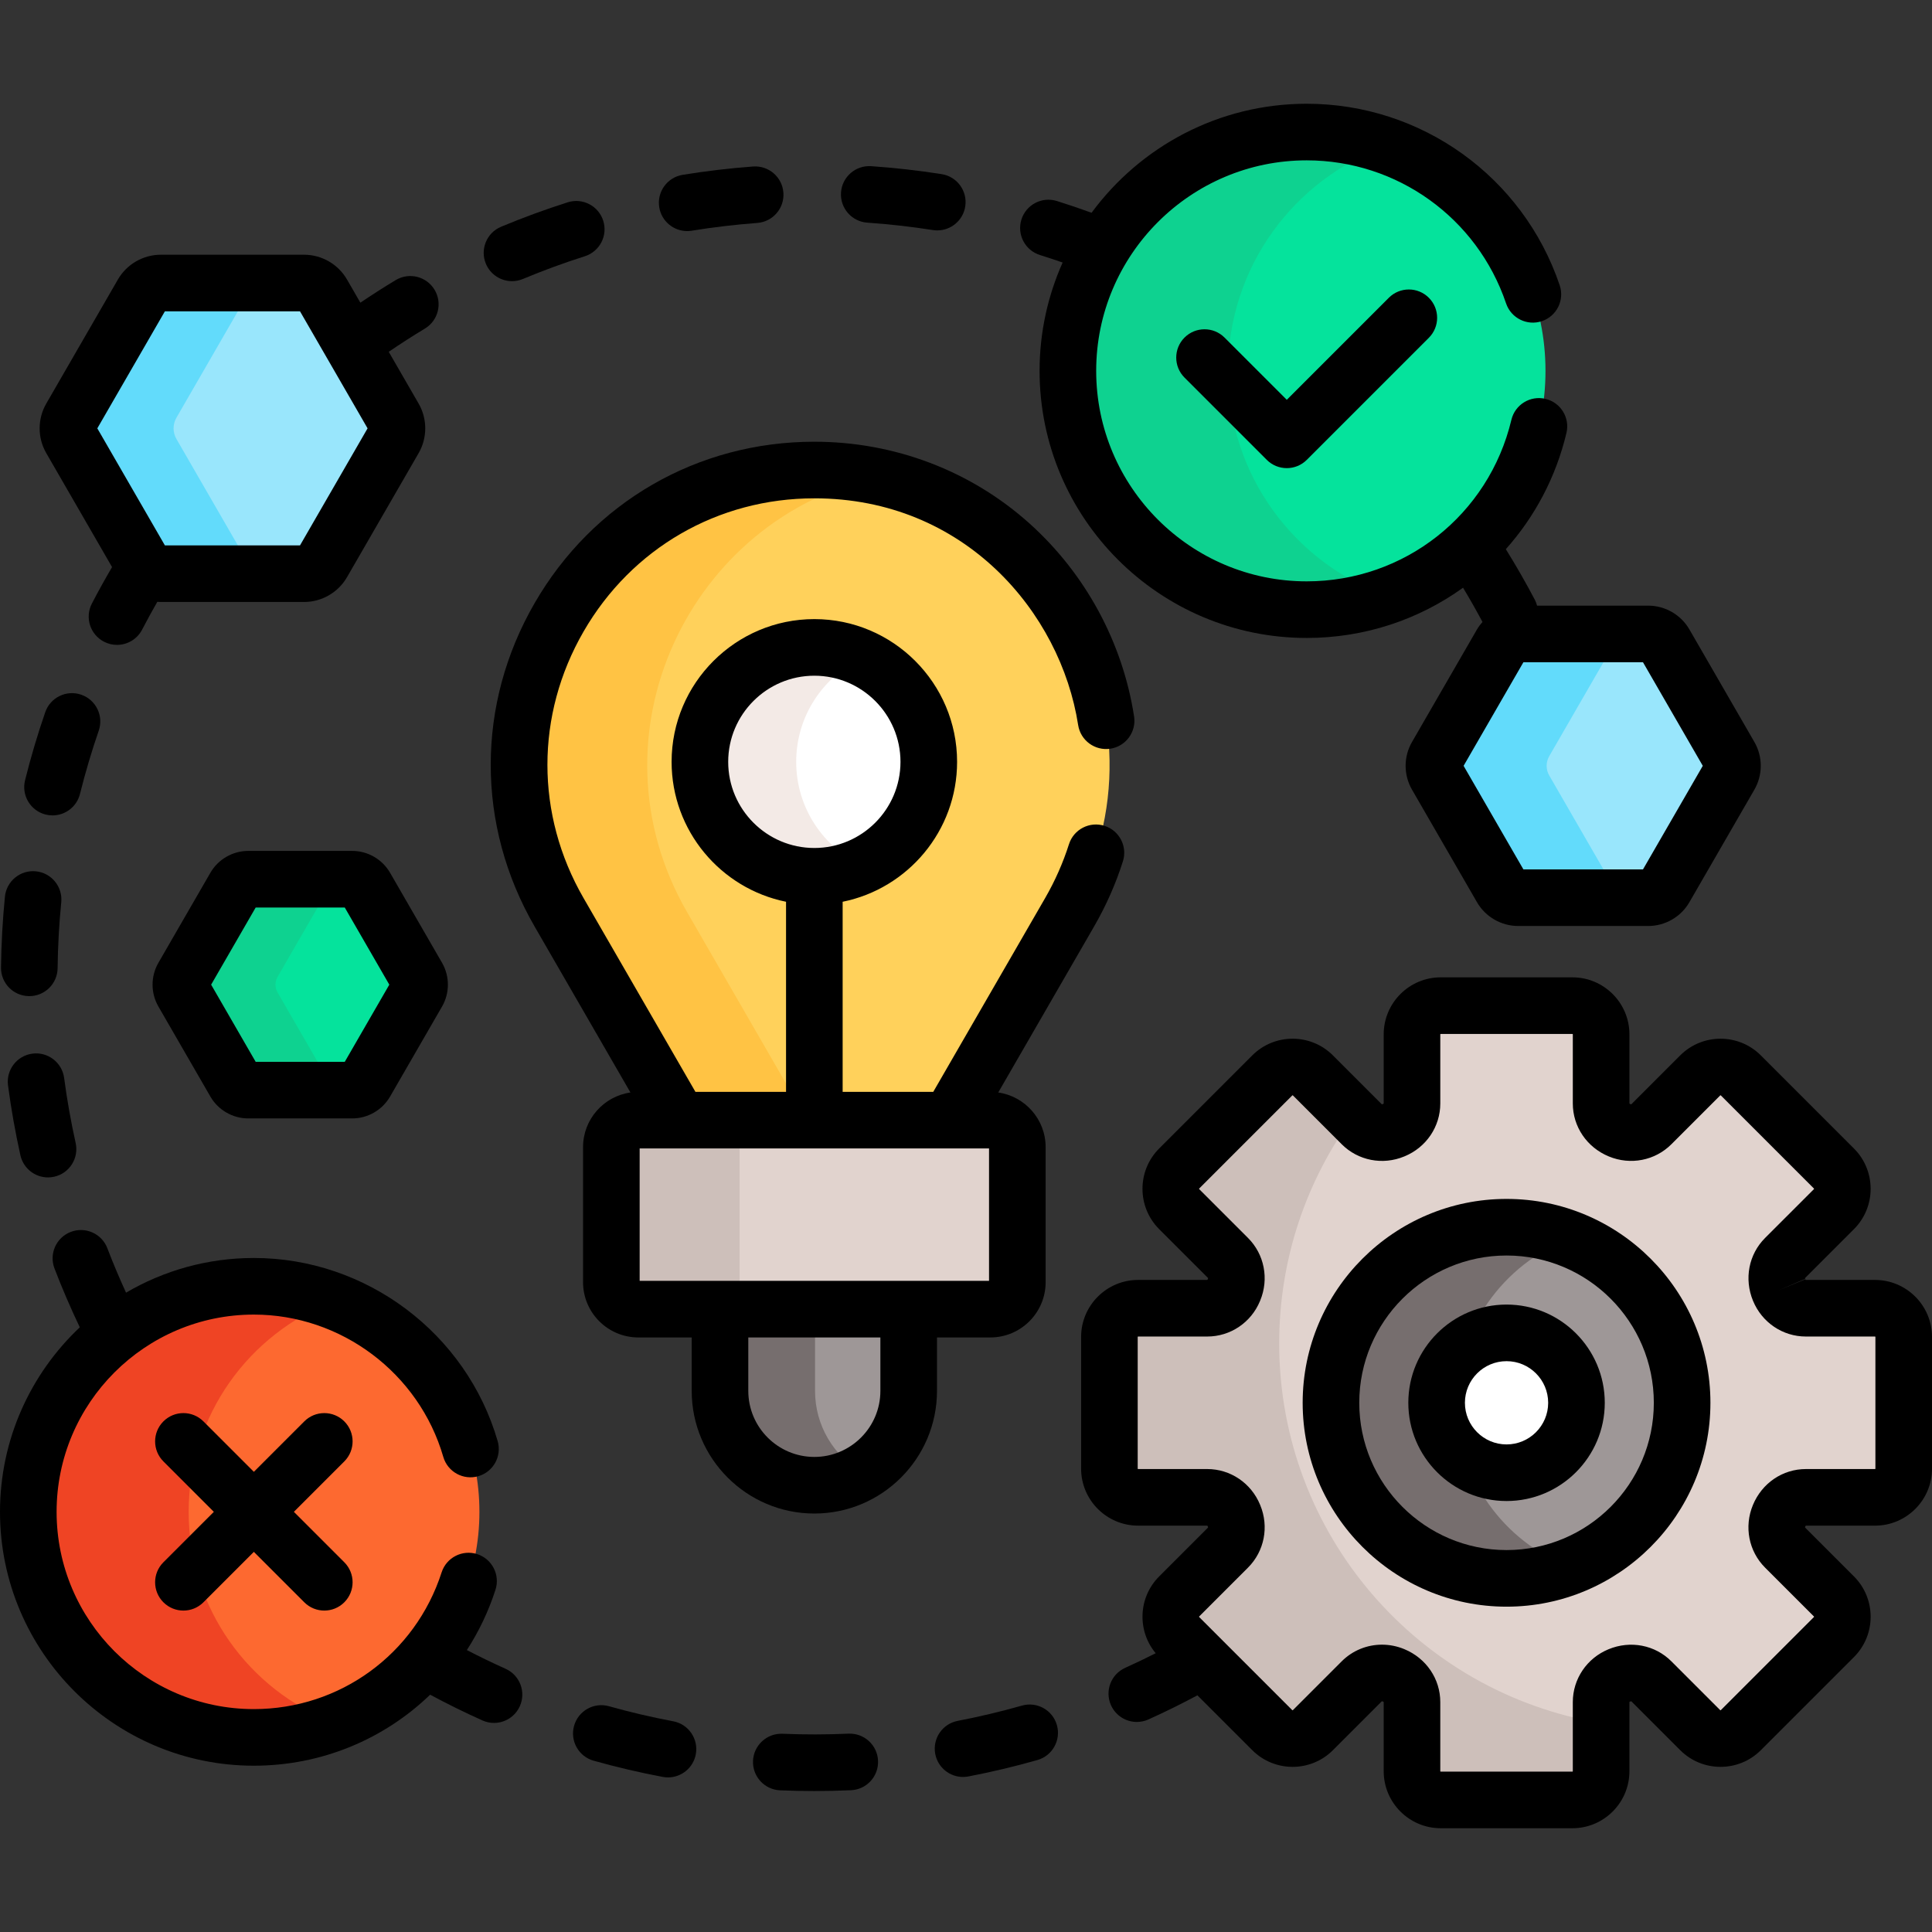 <svg id="Capa_1" enable-background="new 0 0 512 512" height="512" viewBox="0 0 512 512" width="512" xmlns="http://www.w3.org/2000/svg"><rect x="0" y="0" width="512" height="512" fill="#333333" stroke="none"/><g><g><path d="m436.79 168.005h-34.454c-1.825 0-3.512.974-4.424 2.554l-17.227 29.838c-.913 1.581-.913 3.528 0 5.109l17.227 29.838c.913 1.581 2.599 2.554 4.424 2.554h34.454c1.825 0 3.512-.974 4.424-2.554l17.227-29.838c.913-1.581.913-3.528 0-5.109l-17.227-29.838c-.913-1.581-2.599-2.554-4.424-2.554z" fill="#99e6fc"/></g><g><path d="m427.786 235.344-17.227-29.838c-.913-1.581-.913-3.528 0-5.109l17.227-29.838c.913-1.581 2.599-2.554 4.424-2.554h-29.875c-1.825 0-3.512.974-4.424 2.554l-17.227 29.838c-.913 1.581-.913 3.528 0 5.109l17.227 29.838c.913 1.581 2.599 2.554 4.424 2.554h29.875c-1.825 0-3.511-.973-4.424-2.554z" fill="#62dbfb"/></g><g><path d="m93.339 233h-27.553c-1.46 0-2.808.779-3.538 2.043l-13.776 23.861c-.73 1.264-.73 2.821 0 4.085l13.776 23.861c.73 1.264 2.079 2.043 3.538 2.043h27.553c1.46 0 2.808-.779 3.538-2.043l13.776-23.861c.73-1.264.73-2.821 0-4.085l-13.776-23.861c-.73-1.264-2.078-2.043-3.538-2.043z" fill="#05e39c"/></g><g><path d="m87.324 286.851-13.777-23.861c-.73-1.264-.73-2.821 0-4.085l13.776-23.861c.73-1.264 2.079-2.043 3.538-2.043h-25.075c-1.46 0-2.808.779-3.538 2.043l-13.776 23.861c-.73 1.264-.73 2.821 0 4.085l13.776 23.861c.73 1.264 2.078 2.043 3.538 2.043h25.075c-1.459 0-2.808-.779-3.537-2.043z" fill="#0ed290"/></g><g><path d="m80.585 75.005h-37.97c-2.011 0-3.87 1.073-4.876 2.815l-18.985 32.883c-1.006 1.742-1.006 3.888 0 5.63l18.985 32.883c1.006 1.742 2.864 2.815 4.876 2.815h37.97c2.011 0 3.87-1.073 4.876-2.815l18.985-32.883c1.006-1.742 1.006-3.888 0-5.63l-18.985-32.883c-1.005-1.742-2.864-2.815-4.876-2.815z" fill="#99e6fc"/></g><g><path d="m65.739 149.216-18.985-32.883c-1.006-1.742-1.006-3.888 0-5.63l18.985-32.883c1.006-1.742 2.864-2.815 4.876-2.815h-28c-2.011 0-3.87 1.073-4.876 2.815l-18.985 32.883c-1.006 1.742-1.006 3.888 0 5.63l18.985 32.883c1.006 1.742 2.864 2.815 4.876 2.815h28c-2.011 0-3.87-1.073-4.876-2.815z" fill="#62dbfb"/></g><g><g><g><path d="m215.809 124.56c-60.141 0-97.728 65.104-67.658 117.187l31.814 55.104h71.688l31.814-55.104c30.069-52.083-7.518-117.187-67.658-117.187z" fill="#ffd15b"/></g></g><g><path d="m232.784 126.368c-5.415-1.176-11.085-1.808-16.975-1.808-60.14 0-97.728 65.104-67.658 117.187l31.814 55.104h33.95l-31.814-55.104c-27.125-46.982.808-104.551 50.683-115.379z" fill="#ffc344"/></g><g><path d="m190.806 346.939v21.66c0 13.808 11.194 25.002 25.002 25.002s25.002-11.194 25.002-25.002v-21.66z" fill="#9e9797"/></g><g><path d="m215.995 368.599v-21.66h-25.189v21.66c0 13.808 11.194 25.002 25.002 25.002 4.594 0 8.895-1.245 12.595-3.407-7.42-4.336-12.408-12.381-12.408-21.595z" fill="#766e6e"/></g><g><path d="m262.456 346.939h-93.295c-3.947 0-7.147-3.2-7.147-7.147v-35.794c0-3.947 3.2-7.147 7.147-7.147h93.295c3.947 0 7.147 3.2 7.147 7.147v35.794c0 3.947-3.2 7.147-7.147 7.147z" fill="#e1d3ce"/></g><g><path d="m196 339.792v-35.794c0-3.947 3.2-7.147 7.147-7.147h-33.986c-3.947 0-7.147 3.2-7.147 7.147v35.794c0 3.947 3.2 7.147 7.147 7.147h33.986c-3.947 0-7.147-3.2-7.147-7.147z" fill="#cdbfba"/></g><g><circle cx="215.808" cy="201.897" fill="#fff" r="30.328"/></g><g><path d="m211 201.897c0-12.19 7.196-22.694 17.568-27.513-3.88-1.802-8.2-2.815-12.76-2.815-16.75 0-30.328 13.578-30.328 30.328s13.578 30.328 30.328 30.328c4.559 0 8.88-1.013 12.76-2.815-10.372-4.819-17.568-15.323-17.568-27.513z" fill="#f3eae6"/></g></g><g><g><path d="m504.5 389.209v-34.909c0-4.2-3.405-7.605-7.605-7.605h-18.317c-3.124 0-5.883-1.929-7.074-4.816-.013-.032-.026-.064-.04-.096-1.194-2.884-.607-6.195 1.6-8.402l12.952-12.952c2.97-2.97 2.97-7.785 0-10.756l-24.684-24.684c-2.97-2.97-7.785-2.97-10.756 0l-12.952 12.952c-2.207 2.207-5.518 2.794-8.402 1.6-.032-.013-.064-.027-.096-.04-2.887-1.191-4.816-3.951-4.816-7.074v-18.317c0-4.2-3.405-7.605-7.605-7.605h-34.909c-4.2 0-7.605 3.405-7.605 7.605v18.317c0 3.124-1.929 5.883-4.816 7.074-.032.013-.064.026-.096.04-2.884 1.194-6.195.607-8.402-1.6l-12.952-12.952c-2.97-2.97-7.785-2.97-10.756 0l-24.684 24.684c-2.97 2.97-2.97 7.786 0 10.756l12.952 12.951c2.207 2.207 2.794 5.518 1.6 8.402-.013.032-.027.064-.04.096-1.191 2.888-3.951 4.816-7.074 4.816h-18.317c-4.2 0-7.605 3.405-7.605 7.605v34.909c0 4.2 3.405 7.605 7.605 7.605h18.317c3.124 0 5.883 1.929 7.074 4.816.013.032.027.064.04.096 1.194 2.884.607 6.195-1.6 8.402l-12.952 12.951c-2.97 2.97-2.97 7.785 0 10.756l24.684 24.684c2.97 2.97 7.785 2.97 10.756 0l12.952-12.952c2.207-2.207 5.518-2.794 8.402-1.6.032.013.064.027.096.04 2.887 1.191 4.816 3.951 4.816 7.074v18.317c0 4.2 3.405 7.605 7.605 7.605h34.909c4.2 0 7.605-3.405 7.605-7.605v-18.317c0-3.124 1.929-5.883 4.816-7.074.032-.013.064-.026.096-.04 2.884-1.194 6.195-.607 8.402 1.6l12.952 12.952c2.97 2.97 7.785 2.97 10.756 0l24.684-24.684c2.97-2.97 2.97-7.785 0-10.756l-12.952-12.952c-2.207-2.207-2.794-5.518-1.6-8.402.013-.032.026-.064.04-.096 1.191-2.887 3.951-4.816 7.074-4.816h18.317c4.2.002 7.605-3.403 7.605-7.603z" fill="#e1d3ce"/></g><g><path d="m504.5 389.209v-34.909c0-4.2-3.405-7.605-7.605-7.605h-18.317c-3.124 0-5.883-1.929-7.074-4.816-.013-.032-.026-.064-.04-.096-1.194-2.884-.607-6.195 1.6-8.402l12.952-12.952c2.97-2.97 2.97-7.785 0-10.756l-24.684-24.684c-2.97-2.97-7.785-2.97-10.756 0l-12.952 12.952c-2.207 2.207-5.518 2.794-8.402 1.6-.032-.013-.064-.027-.096-.04-2.887-1.191-4.816-3.951-4.816-7.074v-18.317c0-4.2-3.405-7.605-7.605-7.605h-34.909c-4.2 0-7.605 3.405-7.605 7.605v18.317c0 3.124-1.929 5.883-4.816 7.074-.032.013-.064.026-.096.04-2.884 1.194-6.195.607-8.402-1.6l-12.952-12.952c-2.97-2.97-7.785-2.97-10.756 0l-24.684 24.684c-2.97 2.97-2.97 7.786 0 10.756l12.952 12.951c2.207 2.207 2.794 5.518 1.6 8.402-.013.032-.027.064-.04.096-1.191 2.888-3.951 4.816-7.074 4.816h-18.317c-4.2 0-7.605 3.405-7.605 7.605v34.909c0 4.2 3.405 7.605 7.605 7.605h18.317c3.124 0 5.883 1.929 7.074 4.816.013.032.027.064.04.096 1.194 2.884.607 6.195-1.6 8.402l-12.952 12.951c-2.97 2.97-2.97 7.785 0 10.756l24.684 24.684c2.97 2.97 7.785 2.97 10.756 0l12.952-12.952c2.207-2.207 5.518-2.794 8.402-1.6.032.013.064.027.096.04 2.887 1.191 4.816 3.951 4.816 7.074v18.317c0 4.2 3.405 7.605 7.605 7.605h34.909c4.2 0 7.605-3.405 7.605-7.605v-18.317c0-3.124 1.929-5.883 4.816-7.074.032-.013.064-.026.096-.04 2.884-1.194 6.195-.607 8.402 1.6l12.952 12.952c2.97 2.97 7.785 2.97 10.756 0l24.684-24.684c2.97-2.97 2.97-7.785 0-10.756l-12.952-12.952c-2.207-2.207-2.794-5.518-1.6-8.402.013-.032.026-.064.04-.096 1.191-2.887 3.951-4.816 7.074-4.816h18.317c4.2.002 7.605-3.403 7.605-7.603z" fill="#e1d3ce"/></g><g><g><path d="m339 356c0-22.537 7.315-43.362 19.691-60.243l-10.767-10.767c-2.97-2.97-7.786-2.97-10.756 0l-24.684 24.684c-2.97 2.97-2.97 7.786 0 10.756l12.952 12.951c2.207 2.207 2.794 5.518 1.6 8.402-.013.032-.027.064-.04.096-1.191 2.888-3.951 4.816-7.074 4.816h-18.317c-4.2 0-7.605 3.405-7.605 7.605v34.909c0 4.2 3.405 7.605 7.605 7.605h18.317c3.124 0 5.883 1.929 7.074 4.816.013.032.027.064.04.096 1.194 2.884.607 6.195-1.6 8.402l-12.952 12.951c-2.97 2.97-2.97 7.785 0 10.756l24.684 24.684c2.97 2.97 7.785 2.97 10.756 0l12.952-12.952c2.207-2.207 5.518-2.794 8.402-1.6.032.013.064.027.096.04 2.888 1.191 4.816 3.951 4.816 7.074v18.317c0 4.2 3.405 7.605 7.605 7.605h34.909c4.2 0 7.605-3.405 7.605-7.605v-12.766c-48.392-7.966-85.309-49.984-85.309-100.632z" fill="#cdbfba"/></g></g><g><circle cx="399.25" cy="371.754" fill="#9e9797" r="46.53"/></g><g><path d="m386 371.754c0-19.833 12.413-36.756 29.89-43.453-5.168-1.981-10.775-3.076-16.64-3.076-25.698 0-46.53 20.832-46.53 46.53s20.832 46.53 46.53 46.53c5.865 0 11.472-1.096 16.64-3.076-17.477-6.698-29.89-23.622-29.89-43.455z" fill="#766e6e"/></g><path d="m399.249 390.286c-10.218 0-18.532-8.314-18.532-18.532s8.314-18.532 18.532-18.532c10.219 0 18.532 8.314 18.532 18.532.001 10.219-8.313 18.532-18.532 18.532z" fill="#fff"/></g><g><g><circle cx="67.275" cy="400.654" fill="#fd6930" r="59.775"/></g><g><path d="m50 400.654c0-25.526 16.007-47.303 38.525-55.873-6.604-2.513-13.763-3.902-21.25-3.902-33.013 0-59.775 26.762-59.775 59.775s26.762 59.775 59.775 59.775c7.487 0 14.646-1.389 21.25-3.902-22.518-8.57-38.525-30.347-38.525-55.873z" fill="#ef4424"/></g></g><g><g><circle cx="346.285" cy="98.28" fill="#05e39c" r="63.285"/></g><g><path d="m325.431 98.28c0-27.508 17.555-50.906 42.069-59.628-6.633-2.36-13.772-3.656-21.215-3.656-34.952-.001-63.285 28.333-63.285 63.284s28.333 63.285 63.285 63.285c7.444 0 14.582-1.296 21.215-3.656-24.514-8.724-42.069-32.122-42.069-59.629z" fill="#0ed290"/></g></g><g><path d="m93.339 225.5h-27.552c-4.125 0-7.97 2.22-10.034 5.793l-13.776 23.86c-2.063 3.574-2.063 8.013 0 11.586l13.777 23.863c2.063 3.572 5.908 5.791 10.033 5.791h27.552c4.125 0 7.969-2.219 10.034-5.792l13.776-23.861c2.063-3.574 2.063-8.013 0-11.586l-13.776-23.861c-2.064-3.573-5.909-5.793-10.034-5.793zm-1.971 55.894h-23.611l-11.804-20.447 11.805-20.447h23.61l11.805 20.447z"/><path d="m29.696 150.284c-1.864 3.183-3.658 6.409-5.346 9.662-1.908 3.677-.474 8.204 3.203 10.111 1.104.573 2.284.844 3.448.844 2.711 0 5.329-1.475 6.664-4.047 1.282-2.471 2.626-4.928 4.021-7.358.309.022.619.035.93.035h37.97c4.676 0 9.033-2.516 11.371-6.565l18.984-32.882c2.339-4.05 2.339-9.082 0-13.131l-7.922-13.721c3.142-2.141 6.344-4.206 9.581-6.152 3.55-2.135 4.697-6.743 2.563-10.292-2.135-3.549-6.742-4.697-10.292-2.563-3.161 1.901-6.29 3.909-9.369 5.985l-3.545-6.14c-2.338-4.049-6.695-6.565-11.371-6.565h-37.97c-4.676 0-9.033 2.516-11.371 6.565l-18.985 32.882c-2.339 4.05-2.339 9.082 0 13.131zm13.999-67.779h35.811l17.905 31.013-17.905 31.013h-35.811l-17.905-31.013z"/><path d="m248.311 354.438h14.146c8.076 0 14.647-6.571 14.647-14.647v-35.794c0-7.365-5.47-13.46-12.557-14.48l25.415-44.02c3.161-5.475 5.724-11.27 7.618-17.224 1.256-3.948-.926-8.165-4.874-9.42-3.944-1.255-8.165.927-9.42 4.874-1.567 4.927-3.692 9.729-6.314 14.27l-29.649 51.354h-24.014v-50.375c17.278-3.489 30.329-18.788 30.329-37.079 0-20.858-16.97-37.828-37.829-37.828-20.858 0-37.828 16.97-37.828 37.828 0 18.291 13.05 33.589 30.328 37.079v50.375h-24.014l-29.649-51.354c-12.766-22.111-12.766-48.513 0-70.625s35.631-35.312 61.163-35.312c39.78 0 65.281 30.229 69.911 60.089.635 4.093 4.47 6.896 8.561 6.262 4.093-.635 6.896-4.468 6.262-8.561-3.048-19.654-12.891-37.812-27.717-51.129-15.55-13.968-35.8-21.661-57.018-21.661-30.955 0-58.676 16.005-74.153 42.812-15.478 26.808-15.478 58.817 0 85.625l25.415 44.02c-7.087 1.02-12.557 7.115-12.557 14.48v35.794c0 8.076 6.571 14.647 14.647 14.647h14.146v14.161c0 17.922 14.581 32.502 32.502 32.502s32.502-14.581 32.502-32.502v-14.161zm-55.331-152.541c0-12.587 10.241-22.828 22.828-22.828 12.588 0 22.829 10.241 22.829 22.828s-10.241 22.828-22.829 22.828c-12.587 0-22.828-10.241-22.828-22.828zm-23.466 102.454h92.589v35.088h-92.589zm63.797 64.248c0 9.651-7.852 17.502-17.502 17.502-9.651 0-17.502-7.852-17.502-17.502v-14.161h35.004z"/><path d="m399.25 317.725c-29.792 0-54.03 24.238-54.03 54.03s24.238 54.03 54.03 54.03 54.03-24.238 54.03-54.03-24.238-54.03-54.03-54.03zm0 93.059c-21.521 0-39.03-17.509-39.03-39.03s17.509-39.03 39.03-39.03 39.03 17.509 39.03 39.03-17.509 39.03-39.03 39.03z"/><path d="m399.25 345.723c-14.354 0-26.032 11.678-26.032 26.032s11.678 26.032 26.032 26.032 26.032-11.678 26.032-26.032-11.678-26.032-26.032-26.032zm0 37.064c-6.083 0-11.032-4.949-11.032-11.032s4.949-11.032 11.032-11.032 11.032 4.949 11.032 11.032-4.949 11.032-11.032 11.032z"/><path d="m496.895 339.195h-18.317c-.017-.005-.089-.052-.141-.177l-6.933 2.86 6.89-2.966c-.053-.127-.034-.213-.026-.228l12.953-12.952c5.889-5.889 5.889-15.472 0-21.362l-24.684-24.684c-5.89-5.89-15.473-5.89-21.362 0l-12.951 12.952c-.016.007-.102.027-.238-.03-.012-.005-.085-.036-.097-.041-.125-.052-.172-.125-.177-.141v-18.317c0-8.329-6.776-15.105-15.105-15.105h-34.909c-8.329 0-15.105 6.776-15.105 15.105v18.317c-.005.017-.052.089-.177.141-.003.001-.103.043-.106.044-.128.053-.213.034-.228.026l-12.952-12.952c-5.89-5.89-15.473-5.89-21.362 0l-24.685 24.685c-5.889 5.889-5.889 15.472 0 21.362l12.952 12.951c.008.016.026.102-.026.229-.001.003-.042.103-.044.106-.052.125-.125.172-.141.177h-18.317c-8.329 0-15.105 6.776-15.105 15.105v34.908c0 8.329 6.776 15.105 15.105 15.105l18.317-.001c.017.006.09.053.142.178.001.003.043.103.044.106.053.127.034.212.026.228l-12.952 12.952c-5.564 5.564-5.864 14.421-.914 20.35-2.673 1.353-5.375 2.649-8.088 3.872-3.775 1.703-5.456 6.145-3.753 9.921 1.252 2.775 3.982 4.418 6.841 4.418 1.031 0 2.079-.214 3.08-.665 4.375-1.973 8.722-4.118 12.976-6.392l14.542 14.542c5.89 5.89 15.473 5.89 21.362 0l12.951-12.952c.016-.007.101-.027.169.001l.165.069c.125.052.172.125.177.141v18.317c0 8.329 6.776 15.105 15.105 15.105h34.909c8.329 0 15.105-6.776 15.105-15.105v-18.317c.005-.017.052-.09.157-.133l.126-.053c.128-.052.213-.034.229-.026l12.952 12.952c5.89 5.89 15.473 5.89 21.362 0l24.685-24.685c5.889-5.89 5.889-15.472 0-21.361l-12.952-12.951c-.008-.016-.026-.102.026-.229.001-.003.042-.103.043-.105.052-.125.125-.172.142-.177h18.317c8.329 0 15.105-6.776 15.105-15.105v-34.908c-.003-8.329-6.779-15.105-15.108-15.105zm.105 50.013c0 .058-.047.105-.105.105h-18.317c-6.139 0-11.637 3.711-14.043 9.542-2.375 5.734-1.109 12.24 3.226 16.575l12.952 12.952c.041.041.041.108 0 .149l-24.684 24.684c-.041.041-.108.041-.149 0l-12.952-12.952c-4.334-4.335-10.841-5.601-16.662-3.19-5.744 2.371-9.456 7.869-9.456 14.007v18.317c0 .058-.047.105-.105.105h-34.909c-.058 0-.105-.047-.105-.105v-18.317c0-6.139-3.711-11.637-9.542-14.043-1.92-.795-3.928-1.183-5.911-1.183-3.938 0-7.781 1.526-10.664 4.409l-12.952 12.952c-.041.041-.108.041-.149 0l-24.684-24.684c-.041-.042-.042-.108 0-.149l12.952-12.952c4.335-4.335 5.601-10.841 3.238-16.544l-.048-.118c-2.371-5.744-7.869-9.456-14.007-9.456h-18.317c-.058 0-.105-.047-.105-.105v-34.907c0-.058.047-.105.105-.105h18.317c6.139 0 11.637-3.712 13.979-9.387l.065-.156c2.375-5.734 1.109-12.24-3.226-16.575l-12.951-12.951c-.042-.042-.042-.109 0-.15l24.684-24.684c.041-.041.108-.041.149 0l12.952 12.952c4.334 4.335 10.84 5.602 16.544 3.238l.117-.048c5.745-2.37 9.456-7.868 9.456-14.007v-18.317c0-.058.047-.105.105-.105h34.909c.058 0 .105.047.105.105v18.317c0 6.139 3.711 11.637 9.543 14.043 5.733 2.375 12.24 1.109 16.575-3.226l12.952-12.952c.041-.041.108-.041.149 0l24.684 24.684c.042.042.042.109 0 .15l-12.953 12.952c-4.334 4.335-5.6 10.841-3.189 16.661 2.37 5.744 7.868 9.456 14.008 9.456h18.317c.058 0 .105.047.105.105v34.908z"/><path d="m8.578 279.226c-4.106.543-6.995 4.313-6.451 8.419.82 6.195 1.924 12.423 3.28 18.512.778 3.494 3.877 5.871 7.314 5.871.54 0 1.088-.059 1.638-.181 4.043-.9 6.59-4.908 5.69-8.951-1.262-5.663-2.288-11.456-3.051-17.219-.545-4.107-4.319-6.996-8.42-6.451z"/><path d="m7.674 263.986h.094c4.099 0 7.447-3.298 7.498-7.408.071-5.827.396-11.705.966-17.47.407-4.122-2.604-7.794-6.726-8.201-4.118-.411-7.794 2.604-8.202 6.726-.612 6.193-.961 12.505-1.038 18.762-.051 4.142 3.266 7.541 7.408 7.591z"/><path d="m135.69 74.511c.963 0 1.943-.187 2.887-.581 5.358-2.238 10.879-4.264 16.408-6.021 3.948-1.255 6.13-5.472 4.875-9.419s-5.473-6.129-9.419-4.875c-5.946 1.89-11.883 4.068-17.645 6.475-3.822 1.597-5.627 5.989-4.031 9.811 1.204 2.876 3.99 4.61 6.925 4.61z"/><path d="m12.104 215.866c.609.152 1.219.225 1.82.225 3.362 0 6.421-2.278 7.271-5.688 1.405-5.636 3.078-11.277 4.971-16.765 1.351-3.916-.728-8.185-4.644-9.536s-8.186.728-9.536 4.644c-2.036 5.902-3.835 11.967-5.346 18.028-1.001 4.019 1.445 8.09 5.464 9.092z"/><path d="m182.102 61.238c.4 0 .807-.032 1.214-.099 5.725-.932 11.569-1.624 17.37-2.056 4.131-.308 7.23-3.906 6.922-8.037s-3.908-7.228-8.037-6.922c-6.233.464-12.513 1.208-18.666 2.209-4.088.666-6.863 4.52-6.197 8.607.6 3.683 3.783 6.298 7.394 6.298z"/><path d="m133.98 442.244c-3.45-1.544-6.878-3.21-10.256-4.958 3.159-4.886 5.732-10.237 7.584-15.985 1.271-3.942-.896-8.168-4.838-9.439-3.944-1.27-8.169.896-9.439 4.838-6.983 21.67-26.978 36.229-49.756 36.229-28.825 0-52.275-23.45-52.275-52.275s23.451-52.275 52.275-52.275c23.128 0 43.772 15.506 50.202 37.708 1.152 3.978 5.31 6.27 9.291 5.118 3.979-1.152 6.27-5.312 5.118-9.291-8.276-28.577-34.845-48.535-64.61-48.535-12.347 0-23.918 3.358-33.875 9.188-1.776-3.875-3.438-7.82-4.954-11.779-1.481-3.868-5.818-5.802-9.686-4.322-3.868 1.481-5.803 5.818-4.322 9.686 2.016 5.264 4.276 10.499 6.708 15.601-13.006 12.273-21.147 29.649-21.147 48.901 0 37.096 30.18 67.275 67.275 67.275 17.914 0 34.482-7.008 46.717-18.816 4.537 2.435 9.182 4.729 13.861 6.823.995.445 2.035.656 3.059.656 2.867 0 5.604-1.653 6.851-4.439 1.692-3.781-.002-8.217-3.783-9.909z"/><path d="m275.608 67.587c2.004.625 4.005 1.29 5.998 1.984-3.913 8.781-6.107 18.491-6.107 28.709 0 39.031 31.754 70.785 70.785 70.785 15.361 0 29.718-4.87 41.438-13.314 1.796 2.982 3.518 6.014 5.15 9.073-.539.614-1.041 1.264-1.457 1.985l-17.228 29.838c-2.245 3.889-2.245 8.72 0 12.608l17.227 29.837c2.245 3.889 6.429 6.305 10.92 6.305h34.454c4.491 0 8.675-2.416 10.919-6.305l17.227-29.838c2.245-3.888 2.245-8.719 0-12.609l-17.227-29.838c-2.245-3.889-6.429-6.304-10.919-6.304h-29.452c-.141-.522-.319-1.039-.581-1.538-2.389-4.547-4.977-9.047-7.696-13.429 7.627-8.534 13.255-19.008 16.065-30.799.96-4.029-1.528-8.074-5.557-9.034-4.03-.965-8.074 1.527-9.035 5.557-6.006 25.202-28.314 42.803-54.249 42.803-30.76 0-55.785-25.025-55.785-55.785s25.025-55.785 55.785-55.785c23.937 0 45.171 15.234 52.84 37.908 1.327 3.924 5.586 6.03 9.507 4.702 3.924-1.327 6.029-5.583 4.702-9.507-9.731-28.771-36.676-48.102-67.049-48.102-23.363 0-44.11 11.384-57.009 28.889-3.05-1.109-6.122-2.156-9.201-3.116-3.954-1.234-8.159.972-9.393 4.926-1.231 3.955.974 8.161 4.928 9.394zm175.647 135.364-15.847 27.447h-31.692l-15.847-27.447 15.846-27.446h31.693z"/><path d="m270.821 452.003c-5.582 1.588-11.306 2.948-17.015 4.043-4.068.78-6.733 4.71-5.953 8.778.688 3.591 3.832 6.089 7.357 6.089.469 0 .944-.044 1.421-.136 6.138-1.177 12.293-2.64 18.295-4.348 3.984-1.134 6.294-5.283 5.161-9.267-1.134-3.982-5.281-6.291-9.266-5.159z"/><path d="m178.411 456.161c-5.709-1.076-11.438-2.419-17.025-3.991-3.987-1.122-8.129 1.202-9.25 5.189s1.201 8.129 5.189 9.25c6.008 1.69 12.168 3.134 18.308 4.292.469.088.937.131 1.397.131 3.535 0 6.683-2.511 7.362-6.112.768-4.07-1.91-7.992-5.981-8.759z"/><path d="m224.866 459.439c-5.8.258-11.724.266-17.504.026-4.13-.17-7.632 3.044-7.805 7.183-.172 4.139 3.044 7.633 7.183 7.805 2.998.125 6.049.188 9.068.188 3.232 0 6.503-.072 9.723-.215 4.138-.184 7.344-3.687 7.16-7.825s-3.682-7.338-7.825-7.162z"/><path d="m229.841 59.005c5.807.401 11.655 1.062 17.383 1.962.395.062.787.092 1.174.092 3.628 0 6.818-2.639 7.4-6.336.643-4.092-2.152-7.931-6.244-8.574-6.156-.968-12.441-1.678-18.68-2.109-4.125-.281-7.713 2.833-7.999 6.966-.285 4.133 2.833 7.714 6.966 7.999z"/><path d="m91.247 376.682c-2.929-2.929-7.678-2.929-10.606 0l-13.365 13.365-13.366-13.365c-2.929-2.929-7.678-2.929-10.606 0-2.929 2.929-2.929 7.678 0 10.606l13.365 13.365-13.365 13.365c-2.929 2.929-2.929 7.678 0 10.606 1.464 1.464 3.384 2.197 5.303 2.197s3.839-.732 5.303-2.197l13.365-13.365 13.365 13.365c1.464 1.464 3.384 2.197 5.303 2.197s3.839-.732 5.303-2.197c2.929-2.929 2.929-7.678 0-10.606l-13.365-13.365 13.365-13.365c2.93-2.928 2.93-7.677.001-10.606z"/><path d="m368.053 78.914-27.042 27.042-16.495-16.495c-2.929-2.929-7.678-2.929-10.606 0-2.929 2.929-2.929 7.678 0 10.606l21.798 21.798c1.464 1.465 3.384 2.197 5.303 2.197s3.839-.732 5.303-2.197l32.346-32.345c2.929-2.929 2.929-7.678 0-10.606-2.929-2.93-7.678-2.929-10.607 0z"/></g></g></svg>